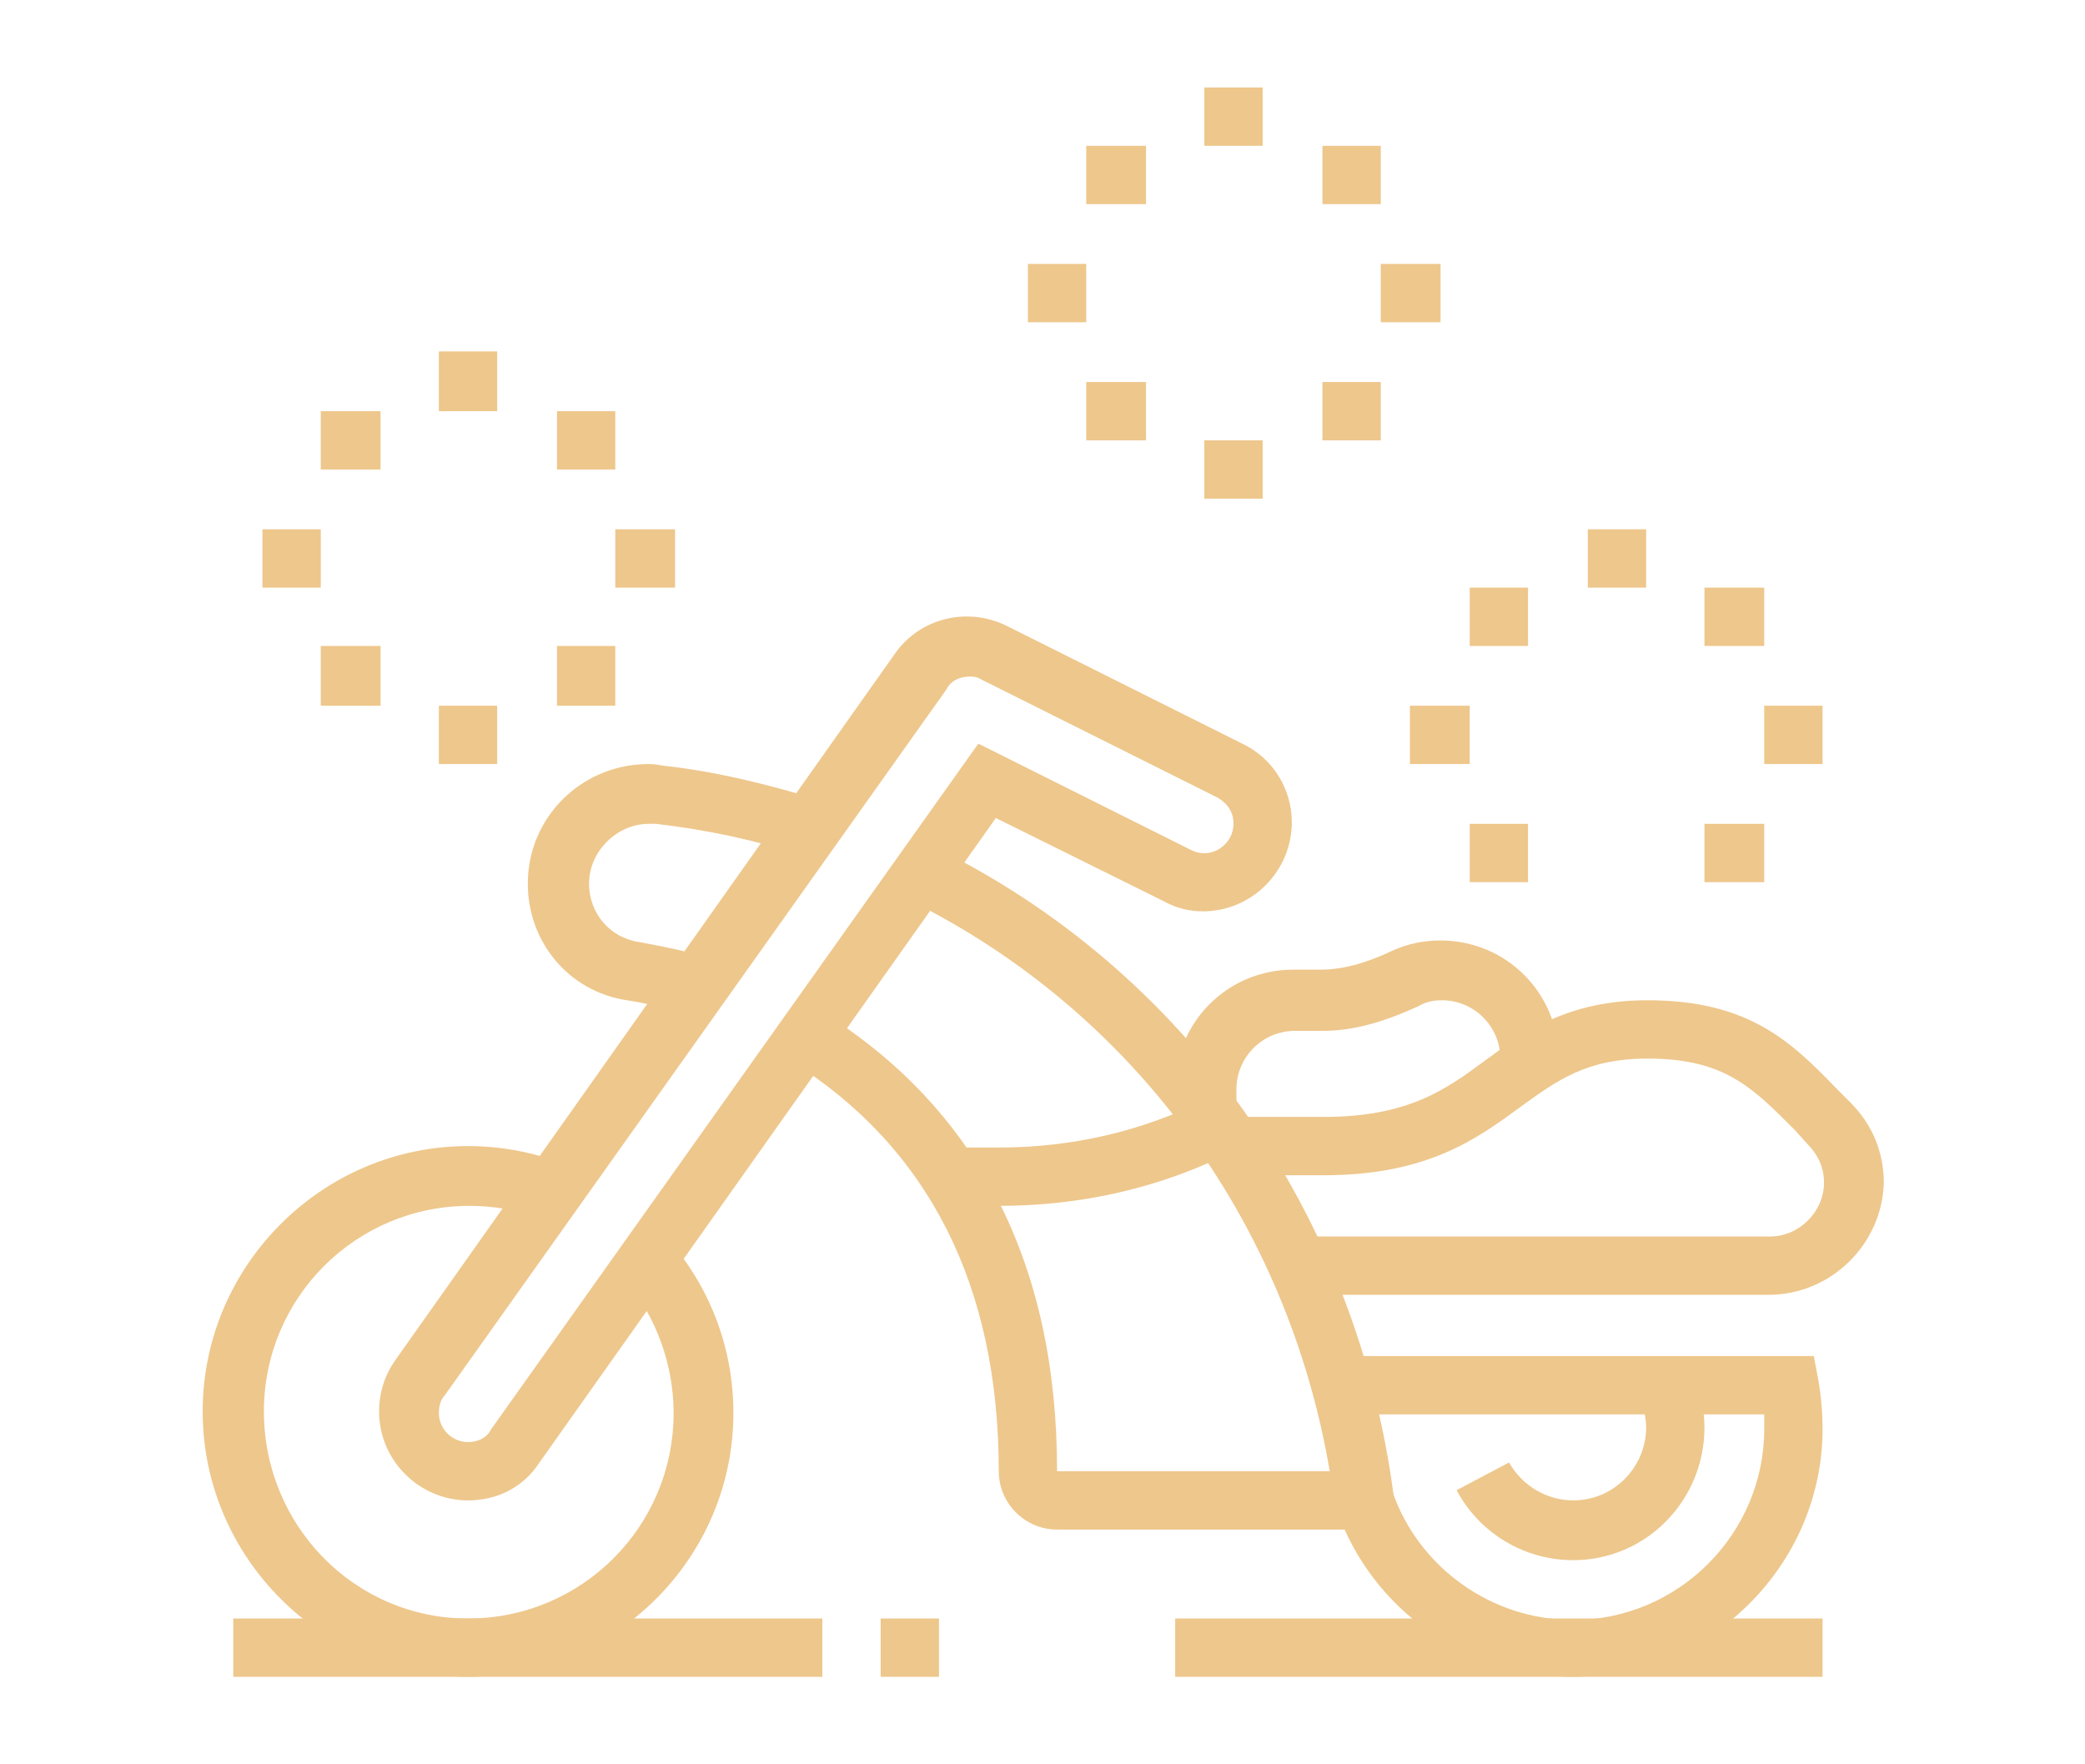 <?xml version="1.0" encoding="utf-8"?>
<!-- Generator: Adobe Illustrator 24.1.0, SVG Export Plug-In . SVG Version: 6.00 Build 0)  -->
<svg version="1.1" id="Layer_1" xmlns="http://www.w3.org/2000/svg" xmlns:xlink="http://www.w3.org/1999/xlink" x="0px" y="0px"
	 width="143px" height="121px" viewBox="0 0 143 121" style="enable-background:new 0 0 143 121;" xml:space="preserve">
<style type="text/css">
	.st0{display:none;}
	.st1{display:inline;fill:#EEC78C;}
	.st2{display:inline;}
	.st3{fill:#EEC78C;}
</style>
<g class="st0">
	<path class="st1" d="M96.4,116.4l-2.1-4.8c-0.7-1.6-0.7-3.3-0.1-4.9c0.6-1.6,1.8-2.8,3.4-3.5l19.9-8.8c1.6-0.7,3.3-0.7,4.9-0.1
		c1.6,0.6,2.8,1.8,3.5,3.4l2.3,5.1l-3.7,1.6l-2.3-5.1c-0.3-0.6-0.7-1-1.3-1.2c-0.6-0.2-1.2-0.2-1.8,0l-19.9,8.8
		c-0.6,0.3-1,0.7-1.2,1.3c-0.2,0.6-0.2,1.2,0,1.8l2.1,4.8L96.4,116.4z"/>
	<path class="st1" d="M98.1,105l-3.4-8.6c-0.4-0.9-0.9-1.8-1.6-2.5c-2.6-2.8-8.8-10.2-9.4-19c-0.1-0.8-0.2-1.4-0.3-2l-3.5-11.6
		c-0.1-0.4-0.3-1.1-0.3-1.9c0-3.3,2.7-6.1,6.1-6.1c1.9,0,3.5,0.8,4.6,2.1l14.1,17.9l-3.2,2.5L87.1,58c-0.3-0.4-0.8-0.6-1.4-0.6
		c-1.1,0-2,0.9-2,2c0,0.2,0,0.4,0.1,0.7l3.5,11.6c0.3,1.1,0.4,2.2,0.5,2.9c0.5,7.5,6,14,8.3,16.5c1,1.1,1.8,2.3,2.4,3.8l3.4,8.6
		L98.1,105z"/>
	<path class="st1" d="M126,67.5c-0.4,0-0.9,0-1.3-0.1l-35.9-7.8l0.9-3.9l35.9,7.8c1.2,0.3,2.5-0.7,2.5-2c0-1-0.6-1.8-1.6-2
		L72.3,47.7l-4.2,1l3.4,2.9l12.1,2.6l-0.9,3.9l-13.1-2.8l-10-8.7l12.7-3.1l55,12c2.8,0.6,4.8,3,4.8,5.9
		C132.1,64.8,129.4,67.5,126,67.5z"/>
	<path class="st1" d="M113.8,98.2l-1.9-3.8c-1.4-2.8-2.1-5.9-2.1-9c0-1.3,0.1-2.7,0.4-4L114,63l4,0.8l-3.7,18.5
		c-0.2,1-0.3,2.1-0.3,3.2c0,2.5,0.6,5,1.7,7.2l1.9,3.8L113.8,98.2z"/>
	<path class="st1" d="M110.1,55.2l-4.2-8.1c-0.8-1.5-1.4-1.7-1.7-1.8l-24.2-4c-1.3-0.2-2.4,0.8-2.4,2c0,0.7,0.4,1.4,1,1.8l-2,3.5
		c-1.9-1.1-3.1-3.1-3.1-5.3c0-3.3,2.7-6.1,6.1-6.1c0.3,0,0.7,0,1,0.1l24.2,4c2.9,0.5,4.2,3.1,4.7,3.9l4.2,8.1L110.1,55.2z"/>
	<path class="st1" d="M27.8,52.1c-1.8-4-2.7-9-2.7-14.5c0-8.4,2.3-17.4,6.2-24.6l0.6-1.1l1.3,0.1c14.9,0.9,28.3,7.7,35.8,18.1
		l-3.3,2.4c-6.6-9.2-18.3-15.2-31.5-16.4c-3.3,6.5-5.1,14.2-5.1,21.5c0,4.9,0.8,9.4,2.4,12.9L27.8,52.1z"/>
	<rect x="35.1" y="79.6" class="st1" width="4" height="10.1"/>
	<rect x="35.1" y="97.8" class="st1" width="4" height="10.1"/>
	<rect x="41.2" y="91.7" class="st1" width="10.1" height="4"/>
	<rect x="23" y="91.7" class="st1" width="10.1" height="4"/>
	<rect x="105.8" y="4.9" class="st1" width="4" height="10.1"/>
	<rect x="105.8" y="23.1" class="st1" width="4" height="10.1"/>
	<rect x="111.9" y="17" class="st1" width="10.1" height="4"/>
	<rect x="93.7" y="17" class="st1" width="10.1" height="4"/>
	<path class="st1" d="M65.4,91.7c-4.5,0-8.1-3.6-8.1-8.1h4c0,2.2,1.8,4,4,4s4-1.8,4-4c0-0.9-0.2-1.9-0.6-2.7
		C58.7,63.2,26.5,6.6,26.5,6.6l3.5-2c0,0,32.2,56.5,42.3,74.4c0.8,1.3,1.2,3,1.2,4.6C73.5,88.1,69.9,91.7,65.4,91.7z"/>
	<path class="st1" d="M13.3,62.3l-0.7-2.4c-1.1-3.8-1.7-7.7-1.7-11.6c0-22.8,18.6-41.4,41.4-41.4c12.3,0,23.9,5.4,31.8,14.9l1.6,1.9
		L13.3,62.3z M52.3,10.9c-20.6,0-37.4,16.8-37.4,37.4c0,2.7,0.3,5.4,0.9,8l63.5-33.8C72.3,15.1,62.6,10.9,52.3,10.9z"/>
</g>
<g class="st0">
	<path class="st1" d="M82.4,63l-1-4.5c-0.6-2.8-3.1-4.8-5.9-4.8h-4v-4c0-3.9-2.2-7.3-5.6-9l-3.8-1.9l3.8-1.8c2.2-1,3.5-3.1,3.5-5.5
		l0-7l2.6,0.7c3.3,0.9,6.6-1.2,7.4-4.5l0.7-3.1l2.5,2c1.5,1.2,3.2,1.8,5,1.8c2.5,0,4.4-1,6.6-3.4l2.6-2.9l0.9,3.8
		c0.8,3.3,2.9,7.4,8.5,8.6l3.6,0.8l-2.6,2.6c-2.2,2.3-3.5,5-3.5,7.7c0,1.9,0.6,3.8,1.7,5.3l1.3,1.8l-1.8,1.1
		c-3.7,2.3-5.2,3.8-5.2,8.9v4.1l-3.3-2.5c-1.4-1.1-2.9-1.6-4.8-1.6c-2.6,0-5.1,1.3-6.6,3.5L82.4,63z M75.5,49.7
		c3.5,0,6.7,1.9,8.5,4.7c2.1-1.7,4.8-2.7,7.6-2.7c1.5,0,2.9,0.2,4.3,0.7c0.6-3.8,2.3-5.9,5.2-8c-0.9-1.8-1.4-3.8-1.4-5.9
		c0-2.8,0.9-5.6,2.6-8.1c-3.4-1.4-6-4-7.5-7.5c-2.2,1.7-4.5,2.4-7.2,2.4c-1.8,0-3.6-0.4-5.3-1.2c-1.7,3.2-5.1,5.3-8.9,5.3l0,0v2
		c0,2.8-1.2,5.4-3.1,7.3C73.6,41.4,75.5,45.4,75.5,49.7z"/>
	<path class="st1" d="M125.5,41.8l-4-0.8c0.3-1.6,0.5-3.1,0.5-4.4c0-7.8-2.5-15.1-7.2-21.3l3.2-2.4c5.2,6.9,8,15.1,8,23.7
		C126,38.2,125.8,39.9,125.5,41.8z"/>
	<path class="st1" d="M110,10c-0.9-0.8-1.8-1.5-2.8-2.2l2.4-3.3c1.1,0.8,2.1,1.6,3.1,2.5L110,10z"/>
	<path class="st1" d="M86.6,87l-1.5-1.6c-1.2-1.3-29.8-32.1-29.8-48.8c0-17.3,14-31.3,31.3-31.3c9.6,0,18.5,4.3,24.5,11.8l-3.2,2.5
		C102.8,13,95,9.3,86.6,9.3c-15,0-27.3,12.2-27.3,27.3c0,13.2,21.4,37.9,27.3,44.5c5.9-6.5,27.3-31.3,27.3-44.5
		c0-1.4-0.1-2.8-0.3-4.1l4-0.6c0.2,1.5,0.4,3.1,0.4,4.7c0,16.8-28.6,47.5-29.8,48.8L86.6,87z"/>
	<path class="st1" d="M112.5,27.7c-0.3-1-0.7-2-1.2-3l3.6-1.7c0.5,1.1,1,2.3,1.4,3.4L112.5,27.7z"/>
	<polygon class="st1" points="66.1,116.5 33.5,112.1 14.2,39.2 46.6,43.5 56,35.1 58.7,38.1 47.9,47.8 19.7,44 36.7,108.5 
		64.8,112.2 85,94 123.3,99.8 110.1,49.9 114,48.9 128.8,104.7 86.3,98.3 	"/>
	<rect x="97.7" y="76.4" transform="matrix(0.149 -0.989 0.989 0.149 7.69 165.053)" class="st1" width="4" height="3.4"/>
	<rect x="111.4" y="73" transform="matrix(0.148 -0.989 0.989 0.148 17.382 180.429)" class="st1" width="4" height="14.2"/>
	<rect x="32.8" y="38.5" transform="matrix(0.135 -0.991 0.991 0.135 -23.191 80.988)" class="st1" width="4" height="30.6"/>
	<rect x="29.1" y="54" transform="matrix(0.12 -0.993 0.993 0.12 -35.007 86.279)" class="st1" width="4" height="17.8"/>
	<rect x="58.3" y="75.3" transform="matrix(0.967 -0.256 0.256 0.967 -22.343 18.615)" class="st1" width="4" height="39.6"/>
	<rect x="47.4" y="45.4" transform="matrix(0.967 -0.256 0.256 0.967 -12.104 14.425)" class="st1" width="4" height="16.7"/>
	<rect x="38" y="43.3" transform="matrix(0.967 -0.256 0.256 0.967 -15.048 12.371)" class="st1" width="4" height="41.4"/>
	<rect x="82.5" y="87.9" transform="matrix(0.967 -0.256 0.256 0.967 -20.757 24.711)" class="st1" width="4" height="8.4"/>
	<polygon class="st1" points="49.7,98.6 27.8,87.9 29.6,84.2 48.9,93.7 50.9,91.6 53.8,94.5 	"/>
	<g class="st2">
		<polygon class="st3" points="39.2,27.5 35.1,27.5 35.1,31.5 39.2,31.5 39.2,27.5 		"/>
		<polygon class="st3" points="31.1,27.5 27.1,27.5 27.1,31.5 31.1,31.5 31.1,27.5 		"/>
		<polygon class="st3" points="23,27.5 19,27.5 19,31.5 23,31.5 23,27.5 		"/>
	</g>
	<g class="st2">
		<polygon class="st3" points="120,110.3 115.9,110.3 115.9,114.3 120,114.3 120,110.3 		"/>
		<polygon class="st3" points="111.9,110.3 107.8,110.3 107.8,114.3 111.9,114.3 111.9,110.3 		"/>
		<polygon class="st3" points="103.8,110.3 99.8,110.3 99.8,114.3 103.8,114.3 103.8,110.3 		"/>
	</g>
	<path class="st1" d="M86.6,47.7c-5,0-9.1-4.1-9.1-9.1s4.1-9.1,9.1-9.1s9.1,4.1,9.1,9.1S91.7,47.7,86.6,47.7z M86.6,33.5
		c-2.8,0-5,2.3-5,5c0,2.8,2.3,5,5,5c2.8,0,5-2.3,5-5C91.7,35.8,89.4,33.5,86.6,33.5z"/>
</g>
<g>
	<polygon class="st3" points="86.6,6 82.6,6 82.6,10 86.6,10 86.6,6 	"/>
	<polygon class="st3" points="94.7,10 90.7,10 90.7,14 94.7,14 94.7,10 	"/>
	<polygon class="st3" points="74.5,18.1 70.5,18.1 70.5,22.1 74.5,22.1 74.5,18.1 	"/>
	<polygon class="st3" points="98.8,18.1 94.7,18.1 94.7,22.1 98.8,22.1 98.8,18.1 	"/>
	<polygon class="st3" points="86.6,30.2 82.6,30.2 82.6,34.2 86.6,34.2 86.6,30.2 	"/>
	<polygon class="st3" points="78.6,26.2 74.5,26.2 74.5,30.2 78.6,30.2 78.6,26.2 	"/>
	<polygon class="st3" points="94.7,26.2 90.7,26.2 90.7,30.2 94.7,30.2 94.7,26.2 	"/>
	<polygon class="st3" points="78.6,10 74.5,10 74.5,14 78.6,14 78.6,10 	"/>
	<polygon class="st3" points="112.9,36.3 108.9,36.3 108.9,40.3 112.9,40.3 112.9,36.3 	"/>
	<polygon class="st3" points="121,40.3 116.9,40.3 116.9,44.3 121,44.3 121,40.3 	"/>
	<polygon class="st3" points="100.8,48.4 96.7,48.4 96.7,52.4 100.8,52.4 100.8,48.4 	"/>
	<polygon class="st3" points="125,48.4 121,48.4 121,52.4 125,52.4 125,48.4 	"/>
	<polygon class="st3" points="104.8,56.5 100.8,56.5 100.8,60.5 104.8,60.5 104.8,56.5 	"/>
	<polygon class="st3" points="121,56.5 116.9,56.5 116.9,60.5 121,60.5 121,56.5 	"/>
	<polygon class="st3" points="104.8,40.3 100.8,40.3 100.8,44.3 104.8,44.3 104.8,40.3 	"/>
	<polygon class="st3" points="34.1,24.1 30.1,24.1 30.1,28.2 34.1,28.2 34.1,24.1 	"/>
	<polygon class="st3" points="42.2,28.2 38.2,28.2 38.2,32.2 42.2,32.2 42.2,28.2 	"/>
	<polygon class="st3" points="22,36.3 18,36.3 18,40.3 22,40.3 22,36.3 	"/>
	<polygon class="st3" points="46.3,36.3 42.2,36.3 42.2,40.3 46.3,40.3 46.3,36.3 	"/>
	<polygon class="st3" points="34.1,48.4 30.1,48.4 30.1,52.4 34.1,52.4 34.1,48.4 	"/>
	<polygon class="st3" points="26.1,44.3 22,44.3 22,48.4 26.1,48.4 26.1,44.3 	"/>
	<polygon class="st3" points="42.2,44.3 38.2,44.3 38.2,48.4 42.2,48.4 42.2,44.3 	"/>
	<polygon class="st3" points="26.1,28.2 22,28.2 22,32.2 26.1,32.2 26.1,28.2 	"/>
	<path class="st3" d="M32.1,102.9c-3.3,0-6.1-2.7-6.1-6.1c0-1.3,0.4-2.5,1.1-3.5l34.3-48.5c1.7-2.4,4.9-3.2,7.6-1.9l16.2,8.1
		c2.1,1,3.4,3.1,3.4,5.4c0,3.3-2.7,6.1-6.1,6.1c-0.9,0-1.8-0.2-2.7-0.7l-11.5-5.7l-31.3,44.2C35.9,102,34.1,102.9,32.1,102.9z
		 M66.5,46.4c-0.7,0-1.3,0.3-1.6,0.9L30.5,95.7c-0.2,0.2-0.4,0.6-0.4,1.2c0,1.1,0.9,2,2,2c0.7,0,1.3-0.3,1.6-0.9L67.1,51l14.6,7.3
		c1.4,0.7,2.9-0.4,2.9-1.8c0-0.8-0.4-1.4-1.1-1.8l-16.2-8.1C67,46.4,66.7,46.4,66.5,46.4z"/>
	<path class="st3" d="M32.1,115c-10,0-18.2-8.2-18.2-18.2c0-10,8.2-18.2,18.2-18.2c2.2,0,4.4,0.4,6.5,1.2l-1.4,3.8
		c-1.6-0.6-3.3-0.9-5-0.9c-7.8,0-14.1,6.3-14.1,14.1S24.3,111,32.1,111c7.8,0,14.1-6.3,14.1-14.1c0-3.3-1.2-6.6-3.3-9.1l3.1-2.6
		c2.8,3.3,4.3,7.4,4.3,11.7C50.3,106.9,42.1,115,32.1,115z"/>
	<rect x="16" y="111" class="st3" width="40.4" height="4"/>
	<rect x="60.4" y="111" class="st3" width="4" height="4"/>
	<path class="st3" d="M95.9,104.9H72.5c-2.2,0-4-1.8-4-4c0-12.7-4.8-22.2-14.2-28.1l2.1-3.4c10.7,6.7,16.1,17.3,16.1,31.5h18.7
		c-2.9-17.1-13.5-31.6-28.9-39.2l1.8-3.6c17.3,8.5,29,25.2,31.5,44.6L95.9,104.9z"/>
	<path class="st3" d="M47.2,69.6c-1.4-0.4-2.8-0.8-4.2-1c-4-0.6-6.8-4-6.8-8c0-4.5,3.6-8.1,8.1-8.2c0.3,0,0.7,0,1.1,0.1
		c3.7,0.4,7.3,1.3,10.9,2.4l-1.2,3.8c-3.3-1.1-6.7-1.8-10.1-2.2c-0.2,0-0.4,0-0.5,0c-2.2,0-4.1,1.9-4.1,4.1c0,2,1.4,3.7,3.4,4
		c1.6,0.3,3.2,0.6,4.8,1.1L47.2,69.6z"/>
	<path class="st3" d="M107.9,107c-3.3,0-6.4-1.8-8-4.8l3.6-1.9c0.9,1.6,2.6,2.6,4.4,2.6c2.8,0,5-2.3,5-5c0-0.7-0.2-1.5-0.5-2.2
		L116,94c0.6,1.3,0.9,2.6,0.9,3.9C116.9,102.9,112.9,107,107.9,107z"/>
	<path class="st3" d="M107.9,115c-7.3,0-13.8-4.6-16.2-11.4l3.8-1.3c1.8,5.2,6.8,8.8,12.4,8.8c7.2,0,13.1-5.9,13.1-13.1
		c0-0.3,0-0.7,0-1H92v-4h32.4l0.3,1.6c0.2,1.1,0.3,2.3,0.3,3.4C125,107.3,117.3,115,107.9,115z"/>
	<rect x="80.6" y="111" class="st3" width="44.4" height="4"/>
	<path class="st3" d="M84.6,75.9h-4v-1.3c0-4.5,3.6-8.1,8.1-8.1h1.9c1.4,0,3-0.4,4.9-1.3c1.1-0.5,2.2-0.7,3.3-0.7
		c4.5,0,8.1,3.6,8.1,8.1V73h-4v-0.4c0-2.2-1.8-4-4-4c-0.6,0-1.1,0.1-1.6,0.4c-2.4,1.1-4.5,1.7-6.6,1.7h-1.9c-2.2,0-4,1.8-4,4V75.9z"
		/>
	<path class="st3" d="M121.3,88.8H89.1v-4h32.3c2,0,3.7-1.7,3.7-3.7c0-1-0.4-1.9-1.1-2.6l-0.9-1c-2.9-2.9-4.8-4.9-10.1-4.9
		c-4.2,0-6.2,1.5-8.7,3.3c-3,2.2-6.4,4.7-13.5,4.7h-6.1v-4h6.1c5.8,0,8.4-1.9,11.1-3.9c2.6-1.9,5.6-4.1,11.1-4.1c7,0,9.9,2.9,13,6.1
		l0.9,0.9c1.5,1.5,2.3,3.4,2.3,5.5C129.1,85.3,125.6,88.8,121.3,88.8z"/>
	<path class="st3" d="M68.5,82.7h-3.3v-4h3.3c5,0,9.8-1.1,14.2-3.3l1.8,3.6C79.5,81.5,74.1,82.7,68.5,82.7z"/>
</g>
</svg>

